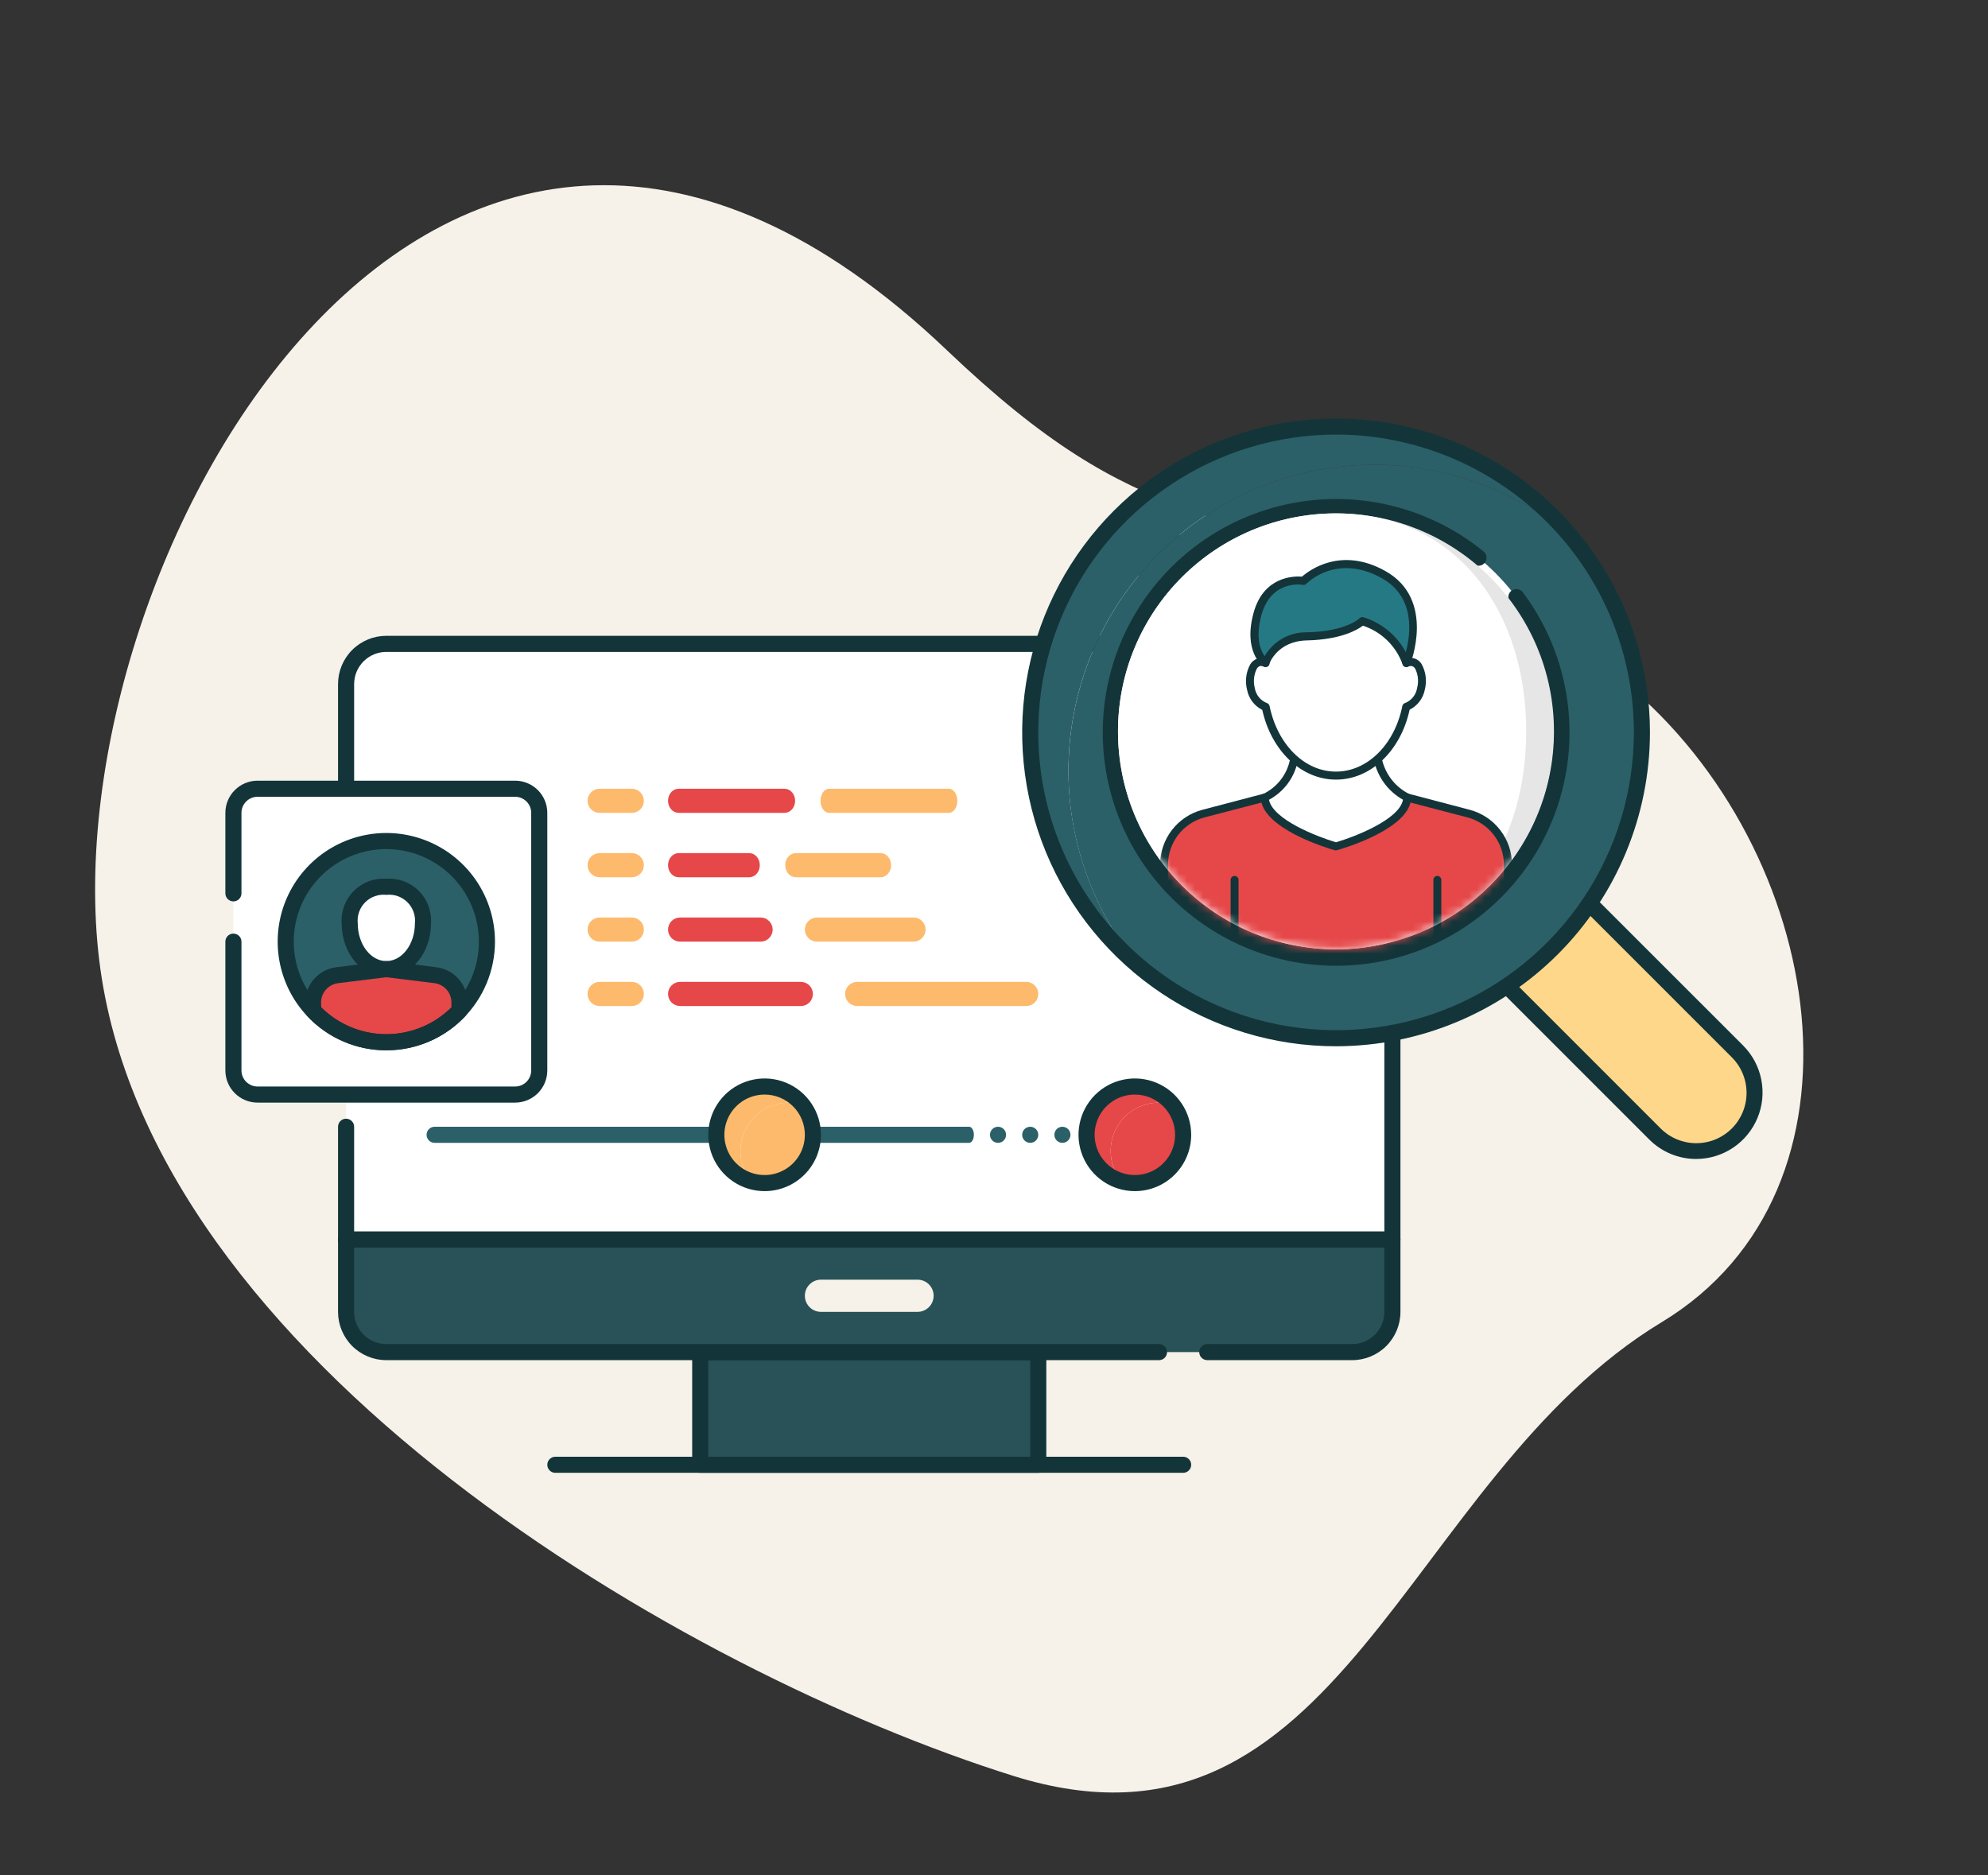 <svg width="247" height="233" viewBox="0 0 247 233" fill="none" xmlns="http://www.w3.org/2000/svg">
<rect x="0" y="0" width="247" height="233" fill="#333333" stroke="none"/>
<g clip-path="url(#clip0_4766_23060)">
<path d="M12.329 119.314C18.387 169.057 85.138 207.873 125.881 220.65C166.623 233.426 174.339 183.704 206.465 164.277C233.748 147.771 227.004 105.634 201.908 84.85C201.453 84.445 201.015 84.119 200.557 83.762C196.404 80.518 191.789 77.915 186.903 76.063C150.276 62.232 142.064 66.771 117.638 43.507C54.637 -16.521 6.274 69.567 12.329 119.314Z" fill="#F6F2E9"/>
<path d="M129 168H87V182H129V168Z" fill="#285258"/>
<path d="M129 183H87C86.735 183 86.48 182.895 86.293 182.707C86.105 182.52 86 182.265 86 182V168C86 167.735 86.105 167.48 86.293 167.293C86.48 167.105 86.735 167 87 167H129C129.265 167 129.52 167.105 129.707 167.293C129.895 167.48 130 167.735 130 168V182C130 182.265 129.895 182.52 129.707 182.707C129.52 182.895 129.265 183 129 183ZM88 181H128V169H88V181Z" fill="#133539"/>
<path d="M43 154H173V163C173 164.326 172.473 165.598 171.536 166.536C170.598 167.473 169.326 168 168 168H48C46.674 168 45.402 167.473 44.465 166.536C43.527 165.598 43 164.326 43 163V154Z" fill="#285258"/>
<path d="M168 169H150C149.735 169 149.48 168.895 149.293 168.707C149.105 168.52 149 168.265 149 168C149 167.735 149.105 167.48 149.293 167.293C149.48 167.105 149.735 167 150 167H168C169.061 167 170.078 166.579 170.828 165.828C171.579 165.078 172 164.061 172 163V155H44V163C44 164.061 44.421 165.078 45.172 165.828C45.922 166.579 46.939 167 48 167H144C144.265 167 144.52 167.105 144.707 167.293C144.895 167.48 145 167.735 145 168C145 168.265 144.895 168.52 144.707 168.707C144.52 168.895 144.265 169 144 169H48C46.409 169 44.883 168.368 43.757 167.243C42.632 166.117 42 164.591 42 163V154C42 153.735 42.105 153.48 42.293 153.293C42.48 153.105 42.735 153 43 153H173C173.265 153 173.52 153.105 173.707 153.293C173.895 153.48 174 153.735 174 154V163C174 164.591 173.368 166.117 172.243 167.243C171.117 168.368 169.591 169 168 169Z" fill="#133539"/>
<path d="M48 80H168C169.326 80 170.598 80.527 171.536 81.465C172.473 82.402 173 83.674 173 85V154H43V85C43 83.674 43.527 82.402 44.465 81.465C45.402 80.527 46.674 80 48 80V80Z" fill="white"/>
<path d="M43 135C42.735 135 42.48 134.895 42.293 134.707C42.105 134.52 42 134.265 42 134V85C42 83.409 42.632 81.883 43.757 80.757C44.883 79.632 46.409 79 48 79H168C169.591 79 171.117 79.632 172.243 80.757C173.368 81.883 174 83.409 174 85V101C174 101.265 173.895 101.52 173.707 101.707C173.52 101.895 173.265 102 173 102C172.735 102 172.48 101.895 172.293 101.707C172.105 101.52 172 101.265 172 101V85C172 83.939 171.579 82.922 170.828 82.172C170.078 81.421 169.061 81 168 81H48C46.939 81 45.922 81.421 45.172 82.172C44.421 82.922 44 83.939 44 85V134C44 134.265 43.895 134.52 43.707 134.707C43.52 134.895 43.265 135 43 135Z" fill="#133539"/>
<path d="M173 155H43C42.735 155 42.48 154.895 42.293 154.707C42.105 154.52 42 154.265 42 154V140C42 139.735 42.105 139.48 42.293 139.293C42.48 139.105 42.735 139 43 139C43.265 139 43.52 139.105 43.707 139.293C43.895 139.48 44 139.735 44 140V153H172V107C172 106.735 172.105 106.48 172.293 106.293C172.48 106.105 172.735 106 173 106C173.265 106 173.52 106.105 173.707 106.293C173.895 106.48 174 106.735 174 107V154C174 154.265 173.895 154.52 173.707 154.707C173.52 154.895 173.265 155 173 155Z" fill="#133539"/>
<path d="M147 183H69C68.735 183 68.48 182.895 68.293 182.707C68.105 182.52 68 182.265 68 182C68 181.735 68.105 181.48 68.293 181.293C68.48 181.105 68.735 181 69 181H147C147.265 181 147.52 181.105 147.707 181.293C147.895 181.48 148 181.735 148 182C148 182.265 147.895 182.52 147.707 182.707C147.52 182.895 147.265 183 147 183Z" fill="#133539"/>
<path d="M114 163H102C101.47 163 100.961 162.789 100.586 162.414C100.211 162.039 100 161.53 100 161C100 160.47 100.211 159.961 100.586 159.586C100.961 159.211 101.47 159 102 159H114C114.53 159 115.039 159.211 115.414 159.586C115.789 159.961 116 160.47 116 161C116 161.53 115.789 162.039 115.414 162.414C115.039 162.789 114.53 163 114 163Z" fill="#F6F2E9"/>
<path d="M91.17 142H54C53.735 142 53.48 141.895 53.293 141.707C53.105 141.52 53 141.265 53 141C53 140.735 53.105 140.48 53.293 140.293C53.48 140.105 53.735 140 54 140H91.17C91.435 140 91.69 140.105 91.877 140.293C92.065 140.48 92.17 140.735 92.17 141C92.17 141.265 92.065 141.52 91.877 141.707C91.69 141.895 91.435 142 91.17 142Z" fill="#2C6068"/>
<path d="M120.413 142H98.587C98.431 142 98.282 141.895 98.172 141.707C98.062 141.52 98 141.265 98 141C98 140.735 98.062 140.48 98.172 140.293C98.282 140.105 98.431 140 98.587 140H120.413C120.569 140 120.718 140.105 120.828 140.293C120.938 140.48 121 140.735 121 141C121 141.265 120.938 141.52 120.828 141.707C120.718 141.895 120.569 142 120.413 142Z" fill="#2C6068"/>
<path d="M210.749 142.997C209.797 142.998 208.853 142.811 207.973 142.447C207.093 142.084 206.293 141.55 205.619 140.877L144.119 79.377C142.758 78.016 141.994 76.171 141.994 74.247C141.994 72.323 142.758 70.478 144.119 69.117C145.48 67.757 147.325 66.992 149.249 66.992C151.173 66.992 153.018 67.757 154.379 69.117L215.879 130.617C216.894 131.631 217.586 132.924 217.866 134.331C218.147 135.738 218.003 137.197 217.454 138.523C216.904 139.848 215.974 140.981 214.781 141.777C213.587 142.574 212.184 142.998 210.749 142.997V142.997Z" fill="#FFD78B"/>
<path d="M210.751 144.003C209.666 144.005 208.591 143.792 207.589 143.377C206.586 142.961 205.676 142.352 204.911 141.583L178.701 115.373L143.421 80.083C141.875 78.537 141.006 76.439 141.006 74.253C141.006 72.066 141.875 69.969 143.421 68.423C144.967 66.876 147.064 66.008 149.251 66.008C151.437 66.008 153.535 66.876 155.081 68.423L216.581 129.913C217.732 131.068 218.515 132.538 218.832 134.137C219.149 135.737 218.985 137.394 218.362 138.901C217.738 140.407 216.683 141.696 215.329 142.604C213.974 143.512 212.381 143.998 210.751 144.003V144.003ZM180.121 114.003L206.331 140.213C207.503 141.385 209.093 142.043 210.751 142.043C212.409 142.043 213.998 141.385 215.171 140.213C216.343 139.04 217.002 137.45 217.002 135.793C217.002 134.135 216.343 132.545 215.171 131.373L153.671 69.873C152.498 68.7 150.909 68.042 149.251 68.042C147.593 68.042 146.003 68.7 144.831 69.873C143.658 71.045 143 72.635 143 74.293C143 75.951 143.658 77.54 144.831 78.713L180.121 114.003Z" fill="#133539"/>
<path d="M141.611 120.139C135.515 112.856 132.367 103.555 132.787 94.067C133.207 84.58 137.164 75.593 143.879 68.877C150.595 62.162 159.582 58.205 169.069 57.785C178.557 57.365 187.858 60.513 195.141 66.609C191.756 62.565 187.567 59.27 182.839 56.934C178.112 54.597 172.95 53.27 167.682 53.037C162.414 52.804 157.155 53.67 152.24 55.58C147.325 57.489 142.861 60.401 139.132 64.13C135.403 67.859 132.491 72.323 130.582 77.238C128.672 82.153 127.806 87.412 128.039 92.68C128.272 97.948 129.599 103.11 131.936 107.837C134.272 112.565 137.567 116.754 141.611 120.139V120.139Z" fill="#2C6068"/>
<path d="M132.75 95.75C132.737 104.67 135.875 113.308 141.61 120.14C148.892 126.236 158.194 129.384 167.681 128.964C177.169 128.544 186.156 124.587 192.871 117.872C199.587 111.156 203.544 102.169 203.964 92.682C204.384 83.194 201.236 73.893 195.14 66.61C189.596 61.97 182.844 59.008 175.675 58.071C168.507 57.133 161.219 58.261 154.669 61.32C148.119 64.38 142.577 69.244 138.695 75.343C134.812 81.441 132.75 88.521 132.75 95.75V95.75Z" fill="#2C6068"/>
<path d="M166 130C158.287 130 150.746 127.713 144.333 123.427C137.919 119.142 132.921 113.051 129.969 105.925C127.017 98.798 126.245 90.957 127.749 83.391C129.254 75.826 132.969 68.877 138.423 63.423C143.877 57.969 150.826 54.254 158.391 52.749C165.957 51.245 173.798 52.017 180.925 54.969C188.051 57.92 194.142 62.919 198.427 69.333C202.713 75.746 205 83.287 205 91C204.987 101.339 200.874 111.252 193.563 118.563C186.252 125.874 176.339 129.987 166 130V130ZM166 54C158.682 54 151.529 56.17 145.444 60.236C139.359 64.301 134.617 70.08 131.816 76.841C129.016 83.602 128.283 91.041 129.711 98.218C131.139 105.396 134.663 111.988 139.837 117.163C145.012 122.338 151.604 125.861 158.782 127.289C165.959 128.717 173.398 127.984 180.159 125.184C186.92 122.383 192.699 117.641 196.764 111.556C200.83 105.471 203 98.318 203 91C203 81.187 199.102 71.776 192.163 64.837C185.224 57.898 175.813 54 166 54V54Z" fill="#133539"/>
<path d="M166 119C181.464 119 194 106.464 194 91C194 75.536 181.464 63 166 63C150.536 63 138 75.536 138 91C138 106.464 150.536 119 166 119Z" fill="white"/>
<path d="M166.001 120C161.356 119.999 156.781 118.882 152.658 116.744C148.535 114.605 144.987 111.508 142.31 107.713C139.634 103.918 137.908 99.535 137.278 94.934C136.648 90.333 137.132 85.647 138.69 81.272C140.248 76.897 142.833 72.96 146.23 69.793C149.626 66.625 153.733 64.32 158.206 63.07C162.679 61.82 167.386 61.663 171.932 62.611C176.479 63.56 180.731 65.586 184.331 68.52C184.536 68.688 184.666 68.932 184.693 69.196C184.719 69.46 184.639 69.725 184.471 69.93C184.302 70.135 184.059 70.266 183.795 70.292C183.53 70.318 183.266 70.238 183.061 70.07C177.737 65.738 170.961 63.601 164.115 64.094C157.269 64.587 150.869 67.674 146.221 72.724C141.573 77.774 139.027 84.408 139.103 91.271C139.178 98.134 141.87 104.71 146.628 109.657C151.386 114.603 157.852 117.548 164.707 117.891C171.562 118.233 178.29 115.947 183.517 111.499C188.744 107.05 192.077 100.775 192.836 93.954C193.595 87.132 191.722 80.278 187.601 74.79C187.441 74.578 187.373 74.311 187.411 74.049C187.448 73.786 187.588 73.549 187.801 73.39C188.013 73.231 188.279 73.162 188.542 73.2C188.804 73.238 189.041 73.378 189.201 73.59C192.435 77.898 194.405 83.023 194.89 88.388C195.375 93.754 194.356 99.148 191.948 103.967C189.539 108.786 185.835 112.838 181.252 115.67C176.669 118.502 171.388 120.001 166.001 120V120Z" fill="#133539"/>
<path d="M165.989 117.954C180.946 117.954 193.072 105.829 193.072 90.872C193.072 75.914 180.946 63.789 165.989 63.789C151.032 63.789 138.906 75.914 138.906 90.872C138.906 105.829 151.032 117.954 165.989 117.954Z" fill="#E6E6E6"/>
<path d="M138.906 90.872C138.906 83.689 141.76 76.8 146.839 71.721C151.918 66.642 158.806 63.789 165.989 63.789C180.948 63.789 189.625 75.912 189.625 90.872C189.625 105.831 180.948 117.954 165.989 117.954C158.806 117.954 151.918 115.101 146.839 110.022C141.76 104.943 138.906 98.055 138.906 90.872V90.872Z" fill="white"/>
<mask id="mask0_4766_23060" style="mask-type:alpha" maskUnits="userSpaceOnUse" x="138" y="63" width="56" height="55">
<path d="M165.991 117.954C180.948 117.954 193.073 105.829 193.073 90.872C193.073 75.914 180.948 63.789 165.991 63.789C151.034 63.789 138.908 75.914 138.908 90.872C138.908 105.829 151.034 117.954 165.991 117.954Z" fill="#E6E6E6"/>
</mask>
<g mask="url(#mask0_4766_23060)">
<path d="M182.446 101.085L174.853 99.086H157.127L149.514 101.085C148.105 101.45 146.858 102.273 145.967 103.423C145.075 104.573 144.591 105.987 144.59 107.442V149.425H187.311V107.442C187.314 105.995 186.838 104.587 185.958 103.438C185.078 102.288 183.844 101.461 182.446 101.085V101.085Z" fill="#E64749"/>
<path d="M174.853 99.086H157.127L149.514 101.085C148.105 101.45 146.858 102.273 145.967 103.423C145.075 104.573 144.591 105.987 144.59 107.442V110.313C152.207 111.539 169.284 112.608 183.397 101.45C183.078 101.309 182.748 101.192 182.412 101.1L174.853 99.086Z" fill="#E64749"/>
<path d="M187.349 149.917H144.627C144.497 149.917 144.371 149.865 144.279 149.773C144.187 149.681 144.135 149.555 144.135 149.425V107.442C144.136 105.881 144.654 104.364 145.608 103.129C146.562 101.893 147.898 101.008 149.408 100.612L157.021 98.613C157.062 98.608 157.103 98.608 157.144 98.613H174.851C174.894 98.608 174.937 98.608 174.979 98.613L182.587 100.612C184.097 101.008 185.434 101.893 186.388 103.129C187.342 104.364 187.86 105.881 187.861 107.442V149.425C187.861 149.491 187.848 149.557 187.822 149.618C187.796 149.679 187.758 149.734 187.71 149.78C187.662 149.826 187.605 149.862 187.543 149.886C187.481 149.909 187.415 149.92 187.349 149.917ZM145.12 148.932H186.856V107.442C186.854 106.099 186.408 104.795 185.588 103.731C184.768 102.668 183.62 101.906 182.321 101.562V101.562L174.768 99.593H157.208L149.655 101.562C148.356 101.906 147.208 102.668 146.388 103.731C145.568 104.795 145.122 106.099 145.12 107.442V148.932Z" fill="#133539"/>
<path d="M165.988 105.152C165.988 105.152 174.778 102.646 174.852 99.071C173.919 98.61 173.103 97.942 172.466 97.119C171.83 96.296 171.389 95.338 171.178 94.319C171.124 94.014 171.08 92.069 171.045 91.773H160.921C160.882 92.108 160.828 94.108 160.759 94.467C160.556 95.466 160.124 96.403 159.496 97.207C158.869 98.01 158.064 98.656 157.145 99.096C157.223 102.646 165.988 105.152 165.988 105.152Z" fill="white"/>
<path d="M165.989 105.65C165.943 105.657 165.896 105.657 165.851 105.65C164.92 105.384 156.736 102.922 156.652 99.111C156.65 99.017 156.675 98.924 156.724 98.844C156.773 98.763 156.844 98.699 156.928 98.658C157.781 98.253 158.528 97.655 159.109 96.911C159.69 96.168 160.09 95.299 160.277 94.374C160.311 94.191 160.35 93.32 160.375 92.744C160.4 92.168 160.414 91.862 160.434 91.715C160.449 91.594 160.507 91.484 160.598 91.404C160.689 91.324 160.806 91.28 160.927 91.281H171.051C171.172 91.281 171.29 91.325 171.381 91.406C171.472 91.487 171.53 91.599 171.543 91.719C171.543 91.853 171.573 92.212 171.592 92.734C171.612 93.256 171.646 94.083 171.676 94.211C171.87 95.158 172.276 96.049 172.864 96.816C173.451 97.584 174.205 98.208 175.069 98.643C175.15 98.685 175.219 98.75 175.266 98.829C175.313 98.908 175.337 98.999 175.335 99.091C175.275 102.922 167.067 105.369 166.131 105.635C166.085 105.648 166.037 105.653 165.989 105.65V105.65ZM157.667 99.372C158.159 101.834 163.65 103.961 165.989 104.655C168.337 103.966 173.867 101.829 174.315 99.367C173.39 98.846 172.588 98.133 171.963 97.275C171.339 96.416 170.907 95.434 170.696 94.393C170.662 94.191 170.632 93.61 170.602 92.754C170.602 92.581 170.602 92.404 170.578 92.261H161.385C161.385 92.419 161.385 92.601 161.36 92.783C161.351 93.376 161.311 93.967 161.242 94.556C161.038 95.573 160.612 96.532 159.994 97.364C159.376 98.197 158.581 98.882 157.667 99.372V99.372Z" fill="#133539"/>
<path d="M178.584 149.913C178.454 149.913 178.328 149.861 178.236 149.769C178.144 149.676 178.092 149.551 178.092 149.42V109.328C178.092 109.198 178.144 109.073 178.236 108.98C178.328 108.888 178.454 108.836 178.584 108.836C178.715 108.836 178.84 108.888 178.932 108.98C179.025 109.073 179.077 109.198 179.077 109.328V149.42C179.077 149.551 179.025 149.676 178.932 149.769C178.84 149.861 178.715 149.913 178.584 149.913Z" fill="#133539"/>
<path d="M153.391 149.913C153.26 149.913 153.135 149.861 153.043 149.769C152.95 149.676 152.898 149.551 152.898 149.42V109.328C152.898 109.198 152.95 109.073 153.043 108.98C153.135 108.888 153.26 108.836 153.391 108.836C153.521 108.836 153.647 108.888 153.739 108.98C153.831 109.073 153.883 109.198 153.883 109.328V149.42C153.883 149.551 153.831 149.676 153.739 149.769C153.647 149.861 153.521 149.913 153.391 149.913Z" fill="#133539"/>
</g>
<path d="M175.512 82.279C174.527 82.077 173.276 83.338 172.951 84.82C172.626 86.302 173.138 87.661 174.099 87.868C175.059 88.075 176.231 87.07 176.561 85.593C176.89 84.116 176.472 82.501 175.512 82.279Z" fill="white"/>
<path d="M156.47 82.279C157.43 82.077 158.7 83.338 159.025 84.82C159.35 86.302 158.838 87.661 157.878 87.868C156.918 88.075 155.746 87.07 155.416 85.593C155.086 84.116 155.505 82.501 156.47 82.279Z" fill="white"/>
<path d="M165.989 96.375C170.968 96.375 175.005 91.316 175.005 85.074C175.005 78.833 170.968 73.773 165.989 73.773C161.009 73.773 156.973 78.833 156.973 85.074C156.973 91.316 161.009 96.375 165.989 96.375Z" fill="white"/>
<path d="M165.991 96.868C161.697 96.868 157.964 93.317 156.832 88.206C156.345 87.962 155.921 87.609 155.593 87.174C155.266 86.739 155.042 86.235 154.941 85.7C154.672 84.645 154.809 83.527 155.325 82.568C155.437 82.376 155.588 82.208 155.767 82.076C155.947 81.944 156.152 81.85 156.369 81.8C156.532 81.772 156.699 81.772 156.861 81.8C158.043 76.748 161.736 73.281 165.991 73.281C170.245 73.281 173.938 76.728 175.11 81.775C175.273 81.747 175.44 81.747 175.603 81.775V81.775C175.82 81.825 176.025 81.919 176.204 82.051C176.384 82.183 176.534 82.351 176.647 82.543C177.162 83.502 177.299 84.62 177.031 85.675C176.929 86.21 176.706 86.715 176.378 87.15C176.05 87.584 175.626 87.937 175.14 88.182C174.017 93.332 170.285 96.868 165.991 96.868ZM156.679 82.75H156.571C156.482 82.777 156.4 82.82 156.328 82.879C156.256 82.937 156.196 83.009 156.152 83.09C155.783 83.83 155.693 84.678 155.901 85.478C155.965 85.891 156.134 86.279 156.393 86.607C156.652 86.934 156.992 87.188 157.378 87.344C157.468 87.368 157.549 87.415 157.613 87.483C157.676 87.549 157.72 87.633 157.738 87.724C158.723 92.52 162.091 95.873 165.986 95.873C169.881 95.873 173.274 92.52 174.234 87.724C174.252 87.633 174.295 87.549 174.359 87.483C174.423 87.415 174.504 87.368 174.593 87.344C174.98 87.188 175.32 86.934 175.579 86.607C175.837 86.279 176.007 85.891 176.07 85.478C176.282 84.683 176.2 83.839 175.839 83.1C175.795 83.019 175.735 82.947 175.664 82.888C175.592 82.83 175.509 82.787 175.42 82.76C175.252 82.735 175.08 82.762 174.928 82.839C174.862 82.868 174.79 82.881 174.718 82.879C174.646 82.877 174.576 82.859 174.511 82.827C174.447 82.794 174.391 82.748 174.346 82.692C174.301 82.635 174.27 82.569 174.253 82.499C173.313 77.644 169.93 74.266 165.991 74.266C162.051 74.266 158.669 77.644 157.728 82.499C157.714 82.571 157.683 82.639 157.639 82.698C157.594 82.757 157.537 82.805 157.472 82.839C157.405 82.871 157.332 82.888 157.258 82.888C157.184 82.888 157.11 82.871 157.044 82.839C156.93 82.784 156.806 82.754 156.679 82.75V82.75Z" fill="#133539"/>
<path d="M157.242 82.394C157.242 82.394 155.002 80.799 156.257 76.264C157.616 71.428 161.964 72.162 161.964 72.162C161.964 72.162 165.933 68.055 171.896 71.394C177.859 74.732 174.713 82.394 174.713 82.394C174.272 81.161 173.549 80.047 172.602 79.143C171.655 78.238 170.509 77.568 169.257 77.184C169.257 77.184 167.543 78.962 162.363 79.08C158.301 79.174 157.242 82.394 157.242 82.394Z" fill="#257985"/>
<path d="M174.732 82.887H174.708C174.605 82.881 174.506 82.844 174.426 82.779C174.346 82.715 174.287 82.627 174.26 82.528C173.857 81.408 173.204 80.395 172.351 79.565C171.498 78.736 170.466 78.112 169.336 77.741C168.681 78.234 166.657 79.475 162.358 79.573C158.704 79.657 157.72 82.429 157.68 82.528C157.656 82.6 157.615 82.666 157.561 82.719C157.506 82.773 157.44 82.814 157.368 82.838C157.295 82.862 157.218 82.868 157.142 82.857C157.066 82.846 156.994 82.817 156.932 82.774C156.828 82.7 154.425 80.927 155.76 76.111C157.011 71.606 160.758 71.566 161.772 71.645C162.654 70.867 166.618 67.868 172.113 70.946C178.445 74.477 175.225 82.503 175.19 82.582C175.153 82.672 175.09 82.75 175.008 82.804C174.926 82.859 174.831 82.887 174.732 82.887ZM161.309 72.62C160.167 72.62 157.665 73.024 156.735 76.397C155.937 79.268 156.631 80.838 157.124 81.518C157.657 80.603 158.426 79.846 159.349 79.327C160.273 78.807 161.318 78.544 162.378 78.564C167.302 78.45 168.897 76.835 168.917 76.816C168.98 76.752 169.059 76.707 169.146 76.686C169.233 76.664 169.324 76.666 169.41 76.692C171.661 77.395 173.548 78.95 174.668 81.026C175.259 78.829 175.89 74.191 171.675 71.837C166.11 68.735 162.471 72.374 162.319 72.531C162.263 72.589 162.194 72.632 162.117 72.657C162.041 72.682 161.96 72.688 161.881 72.674C161.692 72.642 161.501 72.624 161.309 72.62V72.62Z" fill="#133539"/>
<path d="M64 98H32C30.343 98 29 99.343 29 101V133C29 134.657 30.343 136 32 136H64C65.657 136 67 134.657 67 133V101C67 99.343 65.657 98 64 98Z" fill="white"/>
<path d="M64 137H32C30.939 137 29.922 136.579 29.172 135.828C28.421 135.078 28 134.061 28 133V117C28 116.735 28.105 116.48 28.293 116.293C28.48 116.105 28.735 116 29 116C29.265 116 29.52 116.105 29.707 116.293C29.895 116.48 30 116.735 30 117V133C30 133.53 30.211 134.039 30.586 134.414C30.961 134.789 31.47 135 32 135H64C64.53 135 65.039 134.789 65.414 134.414C65.789 134.039 66 133.53 66 133V101C66 100.47 65.789 99.961 65.414 99.586C65.039 99.211 64.53 99 64 99H32C31.47 99 30.961 99.211 30.586 99.586C30.211 99.961 30 100.47 30 101V111C30 111.265 29.895 111.52 29.707 111.707C29.52 111.895 29.265 112 29 112C28.735 112 28.48 111.895 28.293 111.707C28.105 111.52 28 111.265 28 111V101C28 99.939 28.421 98.922 29.172 98.172C29.922 97.421 30.939 97 32 97H64C65.061 97 66.078 97.421 66.828 98.172C67.579 98.922 68 99.939 68 101V133C68 134.061 67.579 135.078 66.828 135.828C66.078 136.579 65.061 137 64 137Z" fill="#133539"/>
<path d="M48 129.5C54.904 129.5 60.5 123.904 60.5 117C60.5 110.096 54.904 104.5 48 104.5C41.096 104.5 35.5 110.096 35.5 117C35.5 123.904 41.096 129.5 48 129.5Z" fill="#2C6068"/>
<path d="M54.1 121.166L48 120.406L41.9 121.166C41.075 121.268 40.315 121.668 39.763 122.29C39.21 122.912 38.904 123.714 38.9 124.546V125.546C40.066 126.789 41.474 127.78 43.037 128.457C44.601 129.135 46.286 129.484 47.99 129.484C49.694 129.484 51.38 129.135 52.944 128.457C54.507 127.78 55.915 126.789 57.08 125.546V124.546C57.078 123.717 56.774 122.918 56.226 122.296C55.678 121.674 54.922 121.273 54.1 121.166V121.166Z" fill="#E64749"/>
<path d="M48 130.5C45.33 130.5 42.72 129.708 40.5 128.225C38.28 126.741 36.549 124.633 35.528 122.166C34.506 119.699 34.239 116.985 34.759 114.366C35.28 111.748 36.566 109.342 38.454 107.454C40.342 105.566 42.748 104.28 45.366 103.759C47.985 103.239 50.699 103.506 53.166 104.528C55.633 105.549 57.741 107.28 59.225 109.5C60.708 111.72 61.5 114.33 61.5 117C61.495 120.579 60.071 124.01 57.54 126.54C55.01 129.071 51.579 130.495 48 130.5ZM48 105.5C45.725 105.5 43.502 106.174 41.611 107.438C39.72 108.702 38.246 110.498 37.375 112.599C36.505 114.701 36.277 117.013 36.721 119.244C37.165 121.474 38.26 123.523 39.868 125.132C41.477 126.74 43.526 127.835 45.757 128.279C47.987 128.723 50.3 128.495 52.401 127.625C54.502 126.754 56.298 125.28 57.562 123.389C58.825 121.498 59.5 119.274 59.5 117C59.497 113.951 58.285 111.027 56.129 108.871C53.973 106.715 51.049 105.503 48 105.5V105.5Z" fill="#133539"/>
<path d="M52.55 114.73C52.55 117.87 50.55 120.41 48 120.41C45.45 120.41 43.45 117.87 43.45 114.73C43.396 114.119 43.477 113.504 43.687 112.928C43.897 112.351 44.23 111.828 44.664 111.394C45.097 110.961 45.621 110.627 46.197 110.417C46.773 110.208 47.389 110.127 48 110.18C48.611 110.127 49.226 110.208 49.802 110.417C50.378 110.627 50.902 110.961 51.335 111.394C51.769 111.828 52.102 112.351 52.312 112.928C52.522 113.504 52.603 114.119 52.55 114.73V114.73Z" fill="white"/>
<path d="M48 121.415C44.94 121.415 42.45 118.415 42.45 114.735C42.398 113.992 42.506 113.248 42.767 112.551C43.027 111.854 43.434 111.221 43.961 110.695C44.487 110.169 45.12 109.762 45.816 109.501C46.513 109.241 47.258 109.133 48 109.185C48.742 109.133 49.487 109.241 50.184 109.501C50.881 109.762 51.514 110.169 52.04 110.695C52.566 111.221 52.973 111.854 53.233 112.551C53.494 113.248 53.602 113.992 53.55 114.735C53.55 118.415 51.06 121.415 48 121.415ZM48 111.185C47.521 111.132 47.037 111.188 46.582 111.348C46.128 111.508 45.715 111.768 45.374 112.109C45.034 112.449 44.774 112.862 44.614 113.317C44.454 113.771 44.398 114.256 44.45 114.735C44.45 117.315 46.04 119.415 48 119.415C49.96 119.415 51.55 117.315 51.55 114.735C51.602 114.256 51.546 113.771 51.386 113.317C51.227 112.862 50.967 112.449 50.626 112.109C50.285 111.768 49.873 111.508 49.418 111.348C48.964 111.188 48.479 111.132 48 111.185V111.185Z" fill="#133539"/>
<path d="M48 130.501C46.159 130.507 44.337 130.132 42.647 129.401C40.957 128.669 39.437 127.597 38.18 126.251C38.005 126.064 37.908 125.817 37.91 125.561V124.561C37.911 123.487 38.304 122.449 39.014 121.643C39.725 120.837 40.704 120.317 41.77 120.181L47.88 119.421C47.96 119.412 48.041 119.412 48.12 119.421L54.23 120.181C55.296 120.317 56.276 120.837 56.986 121.643C57.697 122.449 58.089 123.487 58.09 124.561V125.561C58.092 125.817 57.995 126.064 57.82 126.251C56.564 127.597 55.043 128.669 53.353 129.401C51.664 130.132 49.841 130.507 48 130.501V130.501ZM39.91 125.161C42.059 127.3 44.968 128.5 48 128.5C51.032 128.5 53.941 127.3 56.09 125.161V124.561C56.091 123.976 55.879 123.411 55.495 122.969C55.111 122.528 54.58 122.241 54 122.161V122.161L48 121.421L42 122.161C41.417 122.237 40.881 122.522 40.493 122.963C40.104 123.405 39.89 123.973 39.89 124.561L39.91 125.161Z" fill="#133539"/>
<path d="M98 137.002C98.565 137.005 99.127 137.086 99.67 137.242C99.079 136.507 98.324 135.922 97.465 135.533C96.606 135.145 95.668 134.964 94.727 135.006C93.785 135.048 92.866 135.311 92.045 135.774C91.224 136.237 90.524 136.886 90.001 137.671C89.478 138.455 89.147 139.351 89.035 140.287C88.923 141.223 89.033 142.172 89.356 143.058C89.679 143.943 90.207 144.74 90.895 145.383C91.584 146.027 92.414 146.499 93.32 146.762C92.61 145.88 92.165 144.815 92.035 143.691C91.905 142.567 92.096 141.429 92.585 140.408C93.075 139.387 93.843 138.526 94.801 137.923C95.759 137.321 96.868 137.001 98 137.002V137.002Z" fill="#FDBA6C"/>
<path d="M101 141C100.999 139.632 100.529 138.305 99.67 137.24C99.127 137.083 98.565 137.003 98 137C96.868 136.999 95.76 137.319 94.802 137.921C93.843 138.524 93.075 139.385 92.586 140.406C92.097 141.426 91.906 142.565 92.036 143.689C92.166 144.813 92.611 145.878 93.32 146.76C93.867 146.917 94.432 146.998 95 147C96.592 147 98.118 146.368 99.243 145.243C100.368 144.117 101 142.591 101 141Z" fill="#FDBA6C"/>
<path d="M95 148C93.615 148 92.262 147.589 91.111 146.82C89.96 146.051 89.063 144.958 88.533 143.679C88.003 142.4 87.864 140.992 88.135 139.634C88.405 138.277 89.071 137.029 90.05 136.05C91.029 135.071 92.276 134.405 93.634 134.135C94.992 133.864 96.4 134.003 97.679 134.533C98.958 135.063 100.051 135.96 100.82 137.111C101.589 138.262 102 139.616 102 141C102 142.857 101.263 144.637 99.95 145.95C98.637 147.263 96.856 148 95 148V148ZM95 136C94.011 136 93.044 136.293 92.222 136.843C91.4 137.392 90.759 138.173 90.381 139.087C90.002 140 89.903 141.006 90.096 141.975C90.289 142.945 90.765 143.836 91.465 144.536C92.164 145.235 93.055 145.711 94.025 145.904C94.995 146.097 96 145.998 96.913 145.619C97.827 145.241 98.608 144.6 99.157 143.778C99.707 142.956 100 141.989 100 141C100 139.674 99.473 138.402 98.535 137.464C97.598 136.527 96.326 136 95 136Z" fill="#133539"/>
<path d="M144 137.002C144.565 137.005 145.127 137.086 145.67 137.242C145.079 136.507 144.324 135.922 143.465 135.533C142.607 135.145 141.668 134.964 140.727 135.006C139.785 135.048 138.866 135.311 138.045 135.774C137.224 136.237 136.524 136.886 136.001 137.671C135.478 138.455 135.147 139.351 135.035 140.287C134.923 141.223 135.033 142.172 135.356 143.058C135.679 143.943 136.207 144.74 136.895 145.383C137.584 146.027 138.414 146.499 139.32 146.762C138.61 145.88 138.165 144.815 138.035 143.691C137.905 142.567 138.096 141.429 138.585 140.408C139.075 139.387 139.843 138.526 140.801 137.923C141.759 137.321 142.868 137.001 144 137.002V137.002Z" fill="#E64749"/>
<path d="M147 141C146.999 139.632 146.529 138.305 145.67 137.24C145.127 137.083 144.565 137.003 144 137C142.869 136.999 141.76 137.319 140.801 137.921C139.843 138.524 139.075 139.385 138.586 140.406C138.097 141.426 137.906 142.565 138.036 143.689C138.166 144.813 138.611 145.878 139.32 146.76C139.867 146.917 140.432 146.998 141 147C142.592 147 144.118 146.368 145.243 145.243C146.368 144.117 147 142.591 147 141Z" fill="#E64749"/>
<path d="M141 148C139.616 148 138.262 147.589 137.111 146.82C135.96 146.051 135.063 144.958 134.533 143.679C134.003 142.4 133.864 140.992 134.135 139.634C134.405 138.277 135.071 137.029 136.05 136.05C137.029 135.071 138.277 134.405 139.634 134.135C140.992 133.864 142.4 134.003 143.679 134.533C144.958 135.063 146.051 135.96 146.82 137.111C147.589 138.262 148 139.616 148 141C148 142.857 147.263 144.637 145.95 145.95C144.637 147.263 142.857 148 141 148V148ZM141 136C140.011 136 139.044 136.293 138.222 136.843C137.4 137.392 136.759 138.173 136.381 139.087C136.002 140 135.903 141.006 136.096 141.975C136.289 142.945 136.765 143.836 137.464 144.536C138.164 145.235 139.055 145.711 140.025 145.904C140.994 146.097 142 145.998 142.913 145.619C143.827 145.241 144.608 144.6 145.157 143.778C145.707 142.956 146 141.989 146 141C146 139.674 145.473 138.402 144.536 137.464C143.598 136.527 142.326 136 141 136Z" fill="#133539"/>
<circle cx="124" cy="141" r="1" fill="#2C6068"/>
<circle cx="128" cy="141" r="1" fill="#2C6068"/>
<circle cx="132" cy="141" r="1" fill="#2C6068"/>
<path d="M99.5 122H84.5C84.102 122 83.721 122.158 83.439 122.439C83.158 122.721 83 123.102 83 123.5C83 123.898 83.158 124.279 83.439 124.561C83.721 124.842 84.102 125 84.5 125H99.5C99.898 125 100.279 124.842 100.561 124.561C100.842 124.279 101 123.898 101 123.5C101 123.102 100.842 122.721 100.561 122.439C100.279 122.158 99.898 122 99.5 122Z" fill="#E64749"/>
<path d="M94.5 114H84.5C84.102 114 83.721 114.158 83.439 114.439C83.158 114.721 83 115.102 83 115.5C83 115.898 83.158 116.279 83.439 116.561C83.721 116.842 84.102 117 84.5 117H94.5C94.898 117 95.279 116.842 95.561 116.561C95.842 116.279 96 115.898 96 115.5C96 115.102 95.842 114.721 95.561 114.439C95.279 114.158 94.898 114 94.5 114Z" fill="#E64749"/>
<path d="M127.5 122H106.5C106.102 122 105.721 122.158 105.439 122.439C105.158 122.721 105 123.102 105 123.5C105 123.898 105.158 124.279 105.439 124.561C105.721 124.842 106.102 125 106.5 125H127.5C127.898 125 128.279 124.842 128.561 124.561C128.842 124.279 129 123.898 129 123.5C129 123.102 128.842 122.721 128.561 122.439C128.279 122.158 127.898 122 127.5 122V122Z" fill="#FDBA6C"/>
<path d="M113.5 114H101.5C101.102 114 100.721 114.158 100.439 114.439C100.158 114.721 100 115.102 100 115.5C100 115.898 100.158 116.279 100.439 116.561C100.721 116.842 101.102 117 101.5 117H113.5C113.898 117 114.279 116.842 114.561 116.561C114.842 116.279 115 115.898 115 115.5C115 115.102 114.842 114.721 114.561 114.439C114.279 114.158 113.898 114 113.5 114Z" fill="#FDBA6C"/>
<path d="M78.5 122H74.5C74.102 122 73.721 122.158 73.439 122.439C73.158 122.721 73 123.102 73 123.5C73 123.898 73.158 124.279 73.439 124.561C73.721 124.842 74.102 125 74.5 125H78.5C78.898 125 79.279 124.842 79.561 124.561C79.842 124.279 80 123.898 80 123.5C80 123.102 79.842 122.721 79.561 122.439C79.279 122.158 78.898 122 78.5 122V122Z" fill="#FDBA6C"/>
<path d="M78.5 114H74.5C74.102 114 73.721 114.158 73.439 114.439C73.158 114.721 73 115.102 73 115.5C73 115.898 73.158 116.279 73.439 116.561C73.721 116.842 74.102 117 74.5 117H78.5C78.898 117 79.279 116.842 79.561 116.561C79.842 116.279 80 115.898 80 115.5C80 115.102 79.842 114.721 79.561 114.439C79.279 114.158 78.898 114 78.5 114V114Z" fill="#FDBA6C"/>
<path d="M97.474 101H84.316C83.967 101 83.632 100.842 83.385 100.561C83.139 100.279 83 99.898 83 99.5C83 99.102 83.139 98.721 83.385 98.439C83.632 98.158 83.967 98 84.316 98H97.474C97.823 98 98.157 98.158 98.404 98.439C98.651 98.721 98.79 99.102 98.79 99.5C98.79 99.898 98.651 100.279 98.404 100.561C98.157 100.842 97.823 101 97.474 101Z" fill="#E64749"/>
<path d="M93.088 109H84.316C83.967 109 83.632 108.842 83.385 108.561C83.139 108.279 83 107.898 83 107.5C83 107.102 83.139 106.721 83.385 106.439C83.632 106.158 83.967 106 84.316 106H93.088C93.437 106 93.771 106.158 94.018 106.439C94.265 106.721 94.403 107.102 94.403 107.5C94.403 107.898 94.265 108.279 94.018 108.561C93.771 108.842 93.437 109 93.088 109Z" fill="#E64749"/>
<path d="M117.885 101H103.01C102.728 101 102.458 100.842 102.258 100.561C102.059 100.279 101.947 99.898 101.947 99.5C101.947 99.102 102.059 98.721 102.258 98.439C102.458 98.158 102.728 98 103.01 98H117.885C118.167 98 118.437 98.158 118.636 98.439C118.835 98.721 118.947 99.102 118.947 99.5C118.947 99.898 118.835 100.279 118.636 100.561C118.437 100.842 118.167 101 117.885 101V101Z" fill="#FDBA6C"/>
<path d="M109.403 109H98.876C98.527 109 98.193 108.842 97.946 108.561C97.699 108.279 97.561 107.898 97.561 107.5C97.561 107.102 97.699 106.721 97.946 106.439C98.193 106.158 98.527 106 98.876 106H109.403C109.752 106 110.086 106.158 110.333 106.439C110.58 106.721 110.718 107.102 110.718 107.5C110.718 107.898 110.58 108.279 110.333 108.561C110.086 108.842 109.752 109 109.403 109Z" fill="#FDBA6C"/>
<path d="M78.5 101H74.5C74.102 101 73.721 100.842 73.439 100.561C73.158 100.279 73 99.898 73 99.5C73 99.102 73.158 98.721 73.439 98.439C73.721 98.158 74.102 98 74.5 98H78.5C78.898 98 79.279 98.158 79.561 98.439C79.842 98.721 80 99.102 80 99.5C80 99.898 79.842 100.279 79.561 100.561C79.279 100.842 78.898 101 78.5 101V101Z" fill="#FDBA6C"/>
<path d="M78.5 109H74.5C74.102 109 73.721 108.842 73.439 108.561C73.158 108.279 73 107.898 73 107.5C73 107.102 73.158 106.721 73.439 106.439C73.721 106.158 74.102 106 74.5 106H78.5C78.898 106 79.279 106.158 79.561 106.439C79.842 106.721 80 107.102 80 107.5C80 107.898 79.842 108.279 79.561 108.561C79.279 108.842 78.898 109 78.5 109V109Z" fill="#FDBA6C"/>
</g>
<defs>
<clipPath id="clip0_4766_23060">
<rect width="247" height="234" fill="white"/>
</clipPath>
</defs>
</svg>

